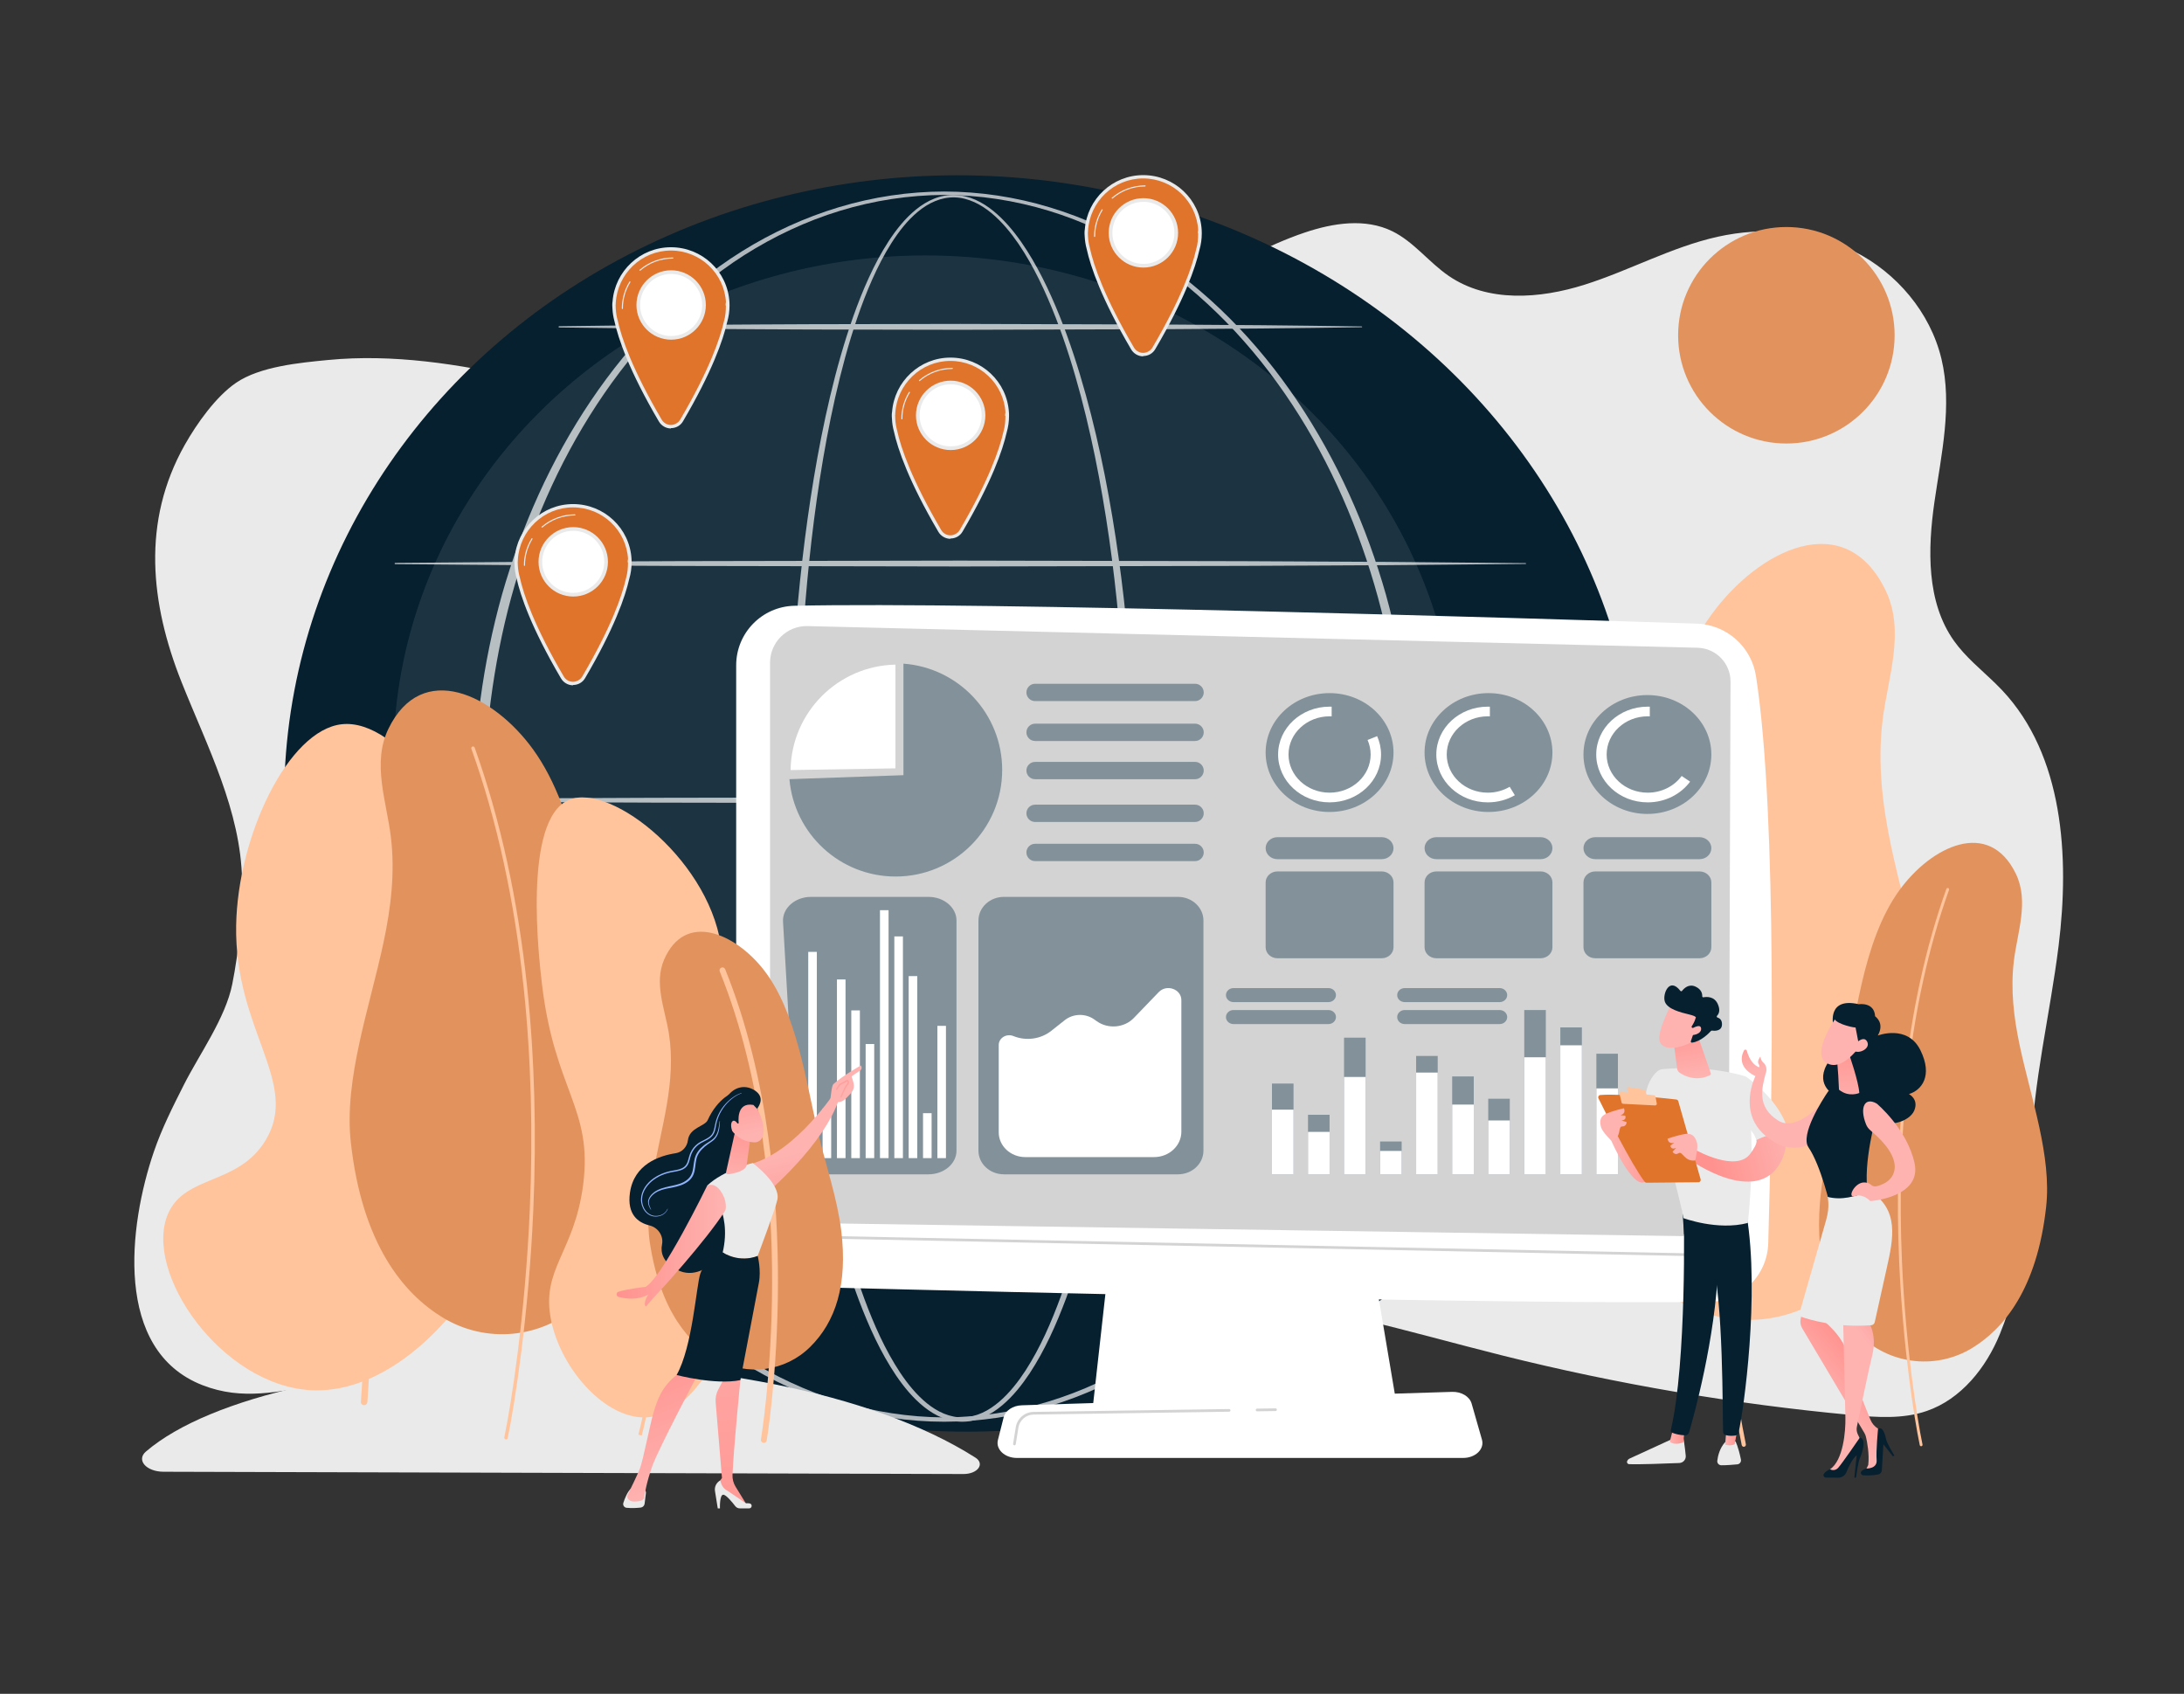 <?xml version="1.0" encoding="utf-8"?>
<!-- Generator: Adobe Illustrator 16.0.0, SVG Export Plug-In . SVG Version: 6.00 Build 0)  -->
<!DOCTYPE svg PUBLIC "-//W3C//DTD SVG 1.1//EN" "http://www.w3.org/Graphics/SVG/1.1/DTD/svg11.dtd">
<svg version="1.1" id="Layer_1" xmlns="http://www.w3.org/2000/svg" xmlns:xlink="http://www.w3.org/1999/xlink" x="0px" y="0px"
	 width="316.129px" height="245.161px" viewBox="0 0 316.129 245.161" enable-background="new 0 0 316.129 245.161"
	 xml:space="preserve">
<rect x="0" y="0" width="316.129" height="245.161" fill="#333333" stroke="none"/>
<g>
	<g>
		<path fill="#EAEAEA" d="M289.802,99.901c-0.309-0.327-0.624-0.646-0.946-0.959c-2.07-2.021-4.357-3.833-6.035-6.204
			c-3.976-5.618-3.802-13.234-2.811-20.112c0.991-6.878,2.626-13.933,1.009-20.684c-1.622-6.769-6.526-12.478-12.601-15.543
			c-6.074-3.066-13.196-3.603-19.807-2.127c-6.645,1.483-12.736,4.875-19.234,6.932c-6.5,2.056-14.026,2.606-19.687-1.277
			c-2.855-1.959-5.041-4.921-8.136-6.447c-3.925-1.936-8.594-1.206-12.729,0.191c-5.485,1.853-10.563,4.777-15.6,7.683
			c-8.642,4.985-17.208,11.143-26.724,14.076c-9.392,2.895-19.012,4.295-28.665,5.9c-13.729,2.282-28.963-3.57-42.247-6.567
			c-9.197-2.075-18.71-3.569-28.14-2.654c-4.039,0.393-9.811,0.924-13.283,3.299c-2.909,1.989-5.686,5.904-7.421,8.982
			c-6.26,11.105-4.995,22.956-0.456,34.36c3.719,9.342,8.58,18.608,8.751,28.705c0.081,4.777-0.49,10.295-1.414,14.963
			c-0.978,4.943-4.765,10.148-7.023,14.623c-1.589,3.145-3.182,6.302-4.326,9.645c-3.664,10.702-5.86,28.754,7.006,33.793
			c5.921,2.318,11.012,0.852,16.892,0.047c13.48-1.843,25.661,2.751,38.858,4.053c18.287,1.804,36.969-0.521,54.26-6.945
			c6.473-2.406,13.259-4.953,19.417-8.119c5.389-2.771,11.706-2.38,17.69-1.953c14.002,0.999,27.527,5.249,41.1,8.64
			c16.621,4.152,33.542,7.034,50.575,8.612c3.624,0.336,7.368,0.6,10.818-0.59c4.942-1.703,8.59-6.219,10.6-11.176
			c3.475-8.564,4.243-17.363,4.509-26.434c0.292-10.026,2.747-19.824,3.979-29.74C299.591,123.892,298.648,109.289,289.802,99.901z"
			/>
	</g>
	
		<ellipse transform="matrix(0.999 0.044 -0.044 0.999 5.234 -5.996)" fill="#062030" cx="139.267" cy="116.28" rx="98.133" ry="90.914"/>
	<ellipse opacity="0.1" fill="#EAEAEA" cx="133.956" cy="109.72" rx="77.004" ry="72.744"/>
	<g opacity="0.68">
		<path fill="#FFFFFF" d="M164.336,116.719c-0.024,16.034-1.124,32.103-3.948,47.909c-0.717,3.949-1.546,7.879-2.533,11.771
			c-0.991,3.891-2.137,7.748-3.537,11.52c-1.413,3.762-3.053,7.469-5.276,10.857c-1.121,1.681-2.392,3.293-3.96,4.617
			c-0.784,0.66-1.646,1.243-2.592,1.672c-0.945,0.424-1.979,0.693-3.027,0.712c-1.046,0.031-2.096-0.174-3.059-0.562
			c-0.968-0.385-1.85-0.943-2.652-1.579c-1.606-1.284-2.905-2.878-4.046-4.546c-2.263-3.365-3.925-7.064-5.353-10.82
			c-1.418-3.764-2.574-7.618-3.574-11.507c-0.998-3.89-1.836-7.818-2.558-11.766c-1.439-7.896-2.421-15.869-3.083-23.863
			c-0.658-7.995-0.987-16.017-1.028-24.039c-0.02-4.011,0.09-8.021,0.232-12.028c0.15-4.008,0.371-8.012,0.665-12.012
			c0.594-7.997,1.48-15.978,2.797-23.893c0.661-3.956,1.432-7.896,2.358-11.801c0.929-3.903,2.01-7.775,3.35-11.564
			c0.673-1.893,1.409-3.764,2.249-5.593c0.838-1.828,1.775-3.616,2.879-5.307c1.104-1.683,2.375-3.289,3.957-4.575
			c0.791-0.637,1.662-1.192,2.617-1.567c0.95-0.381,1.982-0.573,3.008-0.534c1.027,0.029,2.039,0.285,2.973,0.697
			c0.936,0.413,1.795,0.976,2.584,1.612c1.577,1.283,2.884,2.851,4.043,4.497c2.303,3.315,4.039,6.972,5.544,10.692
			c1.493,3.731,2.727,7.558,3.8,11.425c1.07,3.869,1.977,7.781,2.761,11.715C163.029,84.612,164.291,100.681,164.336,116.719z
			 M163.15,116.719c0.014-7.99-0.289-15.981-0.953-23.943c-0.655-7.962-1.646-15.901-3.124-23.751
			c-0.737-3.925-1.597-7.827-2.62-11.687c-1.025-3.857-2.21-7.676-3.652-11.395c-1.451-3.708-3.136-7.353-5.37-10.645
			c-1.124-1.635-2.391-3.187-3.911-4.45c-0.76-0.628-1.585-1.179-2.479-1.585c-0.891-0.401-1.852-0.665-2.829-0.69
			c-0.977-0.031-1.952,0.166-2.855,0.538c-0.906,0.368-1.737,0.909-2.496,1.534c-1.519,1.261-2.748,2.848-3.816,4.516
			c-1.066,1.675-1.976,3.452-2.785,5.27c-0.812,1.819-1.521,3.684-2.169,5.569c-1.289,3.775-2.32,7.638-3.203,11.531
			c-0.879,3.895-1.604,7.825-2.219,11.772c-1.226,7.896-2.021,15.856-2.525,23.831c-0.509,7.976-0.686,15.97-0.671,23.961
			c-0.021,7.989,0.247,15.981,0.84,23.948c0.599,7.967,1.516,15.914,2.888,23.781c0.688,3.934,1.49,7.847,2.453,11.72
			c0.963,3.871,2.082,7.707,3.457,11.446c1.385,3.729,3.002,7.396,5.19,10.701c1.101,1.639,2.353,3.191,3.87,4.424
			c0.759,0.611,1.584,1.141,2.477,1.502c0.89,0.363,1.844,0.565,2.8,0.533c0.956-0.025,1.897-0.277,2.772-0.678
			c0.876-0.404,1.684-0.96,2.426-1.594c1.484-1.274,2.711-2.848,3.792-4.5c2.148-3.33,3.743-7.008,5.111-10.742
			c1.357-3.746,2.465-7.584,3.417-11.459s1.745-7.789,2.427-11.724c1.362-7.87,2.269-15.817,2.869-23.784
			C162.871,132.702,163.152,124.71,163.15,116.719z"/>
		<path fill="#FFFFFF" d="M204.787,116.719c-0.056,10.325-1.383,20.656-4.146,30.614c-2.813,9.936-7.053,19.492-12.809,28.073
			c-2.878,4.286-6.139,8.319-9.782,11.979c-3.643,3.66-7.671,6.943-12.043,9.695c-4.377,2.741-9.103,4.936-14.051,6.424
			c-4.945,1.493-10.107,2.271-15.274,2.277c-5.167-0.002-10.331-0.775-15.277-2.264c-4.951-1.484-9.682-3.676-14.063-6.414
			c-4.377-2.748-8.411-6.029-12.06-9.688c-3.649-3.658-6.917-7.691-9.802-11.978c-5.767-8.581-10.016-18.144-12.842-28.083
			c-1.391-4.979-2.424-10.057-3.108-15.18c-0.682-5.123-1.024-10.289-1.047-15.458c0.026-5.168,0.372-10.334,1.056-15.458
			c0.688-5.122,1.726-10.198,3.12-15.175c2.833-9.936,7.087-19.491,12.859-28.064c2.886-4.282,6.153-8.311,9.803-11.964
			c3.648-3.652,7.679-6.93,12.056-9.67c4.379-2.731,9.108-4.906,14.051-6.391c4.938-1.49,10.094-2.267,15.254-2.272
			c5.16,0.009,10.314,0.791,15.25,2.285c4.94,1.488,9.666,3.667,14.041,6.401c4.371,2.744,8.396,6.024,12.038,9.678
			c3.644,3.655,6.904,7.685,9.784,11.966c5.76,8.572,10.006,18.124,12.825,28.055C203.39,96.064,204.725,106.393,204.787,116.719z
			 M203.427,116.719c-0.016-10.208-1.287-20.429-3.981-30.283c-2.708-9.839-6.787-19.338-12.401-27.881
			c-2.805-4.267-5.992-8.289-9.561-11.944c-3.571-3.65-7.516-6.954-11.829-9.698c-4.317-2.73-8.981-4.927-13.871-6.413
			c-4.888-1.488-9.99-2.269-15.103-2.287c-5.112,0.022-10.213,0.808-15.098,2.299c-4.888,1.49-9.548,3.691-13.862,6.423
			c-4.308,2.749-8.246,6.054-11.811,9.706c-3.563,3.657-6.743,7.68-9.542,11.947C80.766,67.13,76.696,76.625,74,86.459
			c-1.342,4.923-2.314,9.943-2.974,14.999c-0.66,5.058-0.986,10.158-0.997,15.26c0.015,5.103,0.344,10.202,1.007,15.259
			c0.662,5.057,1.638,10.074,2.983,14.996c2.702,9.83,6.779,19.318,12.386,27.851c2.8,4.263,5.98,8.282,9.544,11.935
			c3.563,3.646,7.499,6.947,11.808,9.688c4.313,2.725,8.971,4.91,13.85,6.399c4.876,1.493,9.969,2.282,15.074,2.31
			c5.105-0.021,10.2-0.807,15.078-2.296c4.883-1.485,9.544-3.667,13.861-6.39c4.313-2.736,8.254-6.035,11.823-9.68
			c3.569-3.651,6.756-7.669,9.563-11.932c5.619-8.534,9.703-18.027,12.418-27.862C202.125,137.146,203.405,126.928,203.427,116.719z
			"/>
		<path fill="#FFFFFF" d="M57.208,81.476l20.453-0.165l20.452-0.093l40.906-0.076l40.906,0.083l20.453,0.103l20.453,0.179
			c0.033,0,0.061,0.027,0.06,0.061c0,0.033-0.027,0.059-0.06,0.06l-20.453,0.178l-20.453,0.102l-40.906,0.083l-40.906-0.075
			L77.661,81.82l-20.453-0.165c-0.05,0-0.089-0.041-0.089-0.09C57.119,81.516,57.159,81.477,57.208,81.476z"/>
		<path fill="#FFFFFF" d="M80.936,47.219c4.84-0.076,9.68-0.109,14.521-0.165l14.521-0.094c4.841-0.04,9.682-0.036,14.521-0.048
			l14.521-0.028l29.043,0.084l14.521,0.102c4.84,0.061,9.681,0.096,14.521,0.178c0.033,0.001,0.06,0.028,0.06,0.061
			c-0.001,0.033-0.027,0.06-0.06,0.06c-4.84,0.082-9.681,0.117-14.521,0.178l-14.521,0.103l-29.043,0.083l-14.521-0.028
			c-4.84-0.012-9.681-0.008-14.521-0.048l-14.521-0.094c-4.841-0.056-9.681-0.089-14.521-0.166c-0.05,0-0.09-0.041-0.089-0.09
			C80.848,47.259,80.887,47.22,80.936,47.219z"/>
		<path fill="#FFFFFF" d="M50.099,115.733l22.23-0.165l22.229-0.094l44.46-0.075l44.46,0.083l22.229,0.103l22.23,0.178
			c0.033,0,0.06,0.027,0.059,0.061c0,0.033-0.026,0.059-0.059,0.06l-22.23,0.178l-22.229,0.103l-44.46,0.083l-44.46-0.075
			l-22.229-0.094l-22.23-0.165c-0.049-0.001-0.089-0.041-0.089-0.09C50.011,115.773,50.051,115.734,50.099,115.733z"/>
		<path fill="#FFFFFF" d="M57.208,149.99l20.453-0.165l20.452-0.094l40.906-0.076l40.906,0.084l20.453,0.102l20.453,0.179
			c0.033,0.001,0.061,0.027,0.06,0.061c0,0.032-0.027,0.06-0.06,0.06l-20.453,0.178l-20.453,0.104l-40.906,0.082l-40.906-0.075
			l-20.452-0.093l-20.453-0.166c-0.05,0-0.089-0.041-0.089-0.09S57.159,149.991,57.208,149.99z"/>
		<path fill="#FFFFFF" d="M200.03,184.65H83.862c-0.173,0-0.313-0.141-0.313-0.313c0-0.174,0.141-0.314,0.313-0.314H200.03
			c0.173,0,0.313,0.141,0.313,0.314C200.343,184.51,200.203,184.65,200.03,184.65z"/>
	</g>
	<path fill="#FFC49C" d="M279.484,157.587c1.221-11.008-3.259-23.41-5.707-34.902c-1.295-6.075-2.024-12.127-1.288-18.33
		c0.73-6.168,3.345-12.911,0.445-18.91c-5.842-12.086-18.336-5.978-25.249,3.573c-8.022,11.084-9.629,28.736-12.299,42.385
		c-1.608,8.229-4.188,16.707-4.877,25.053c-1.14,13.828,2.354,23.256,9.195,29.443c6.561,5.936,16.229,6.833,23.778,2.223
		C270.304,183.956,277.512,175.346,279.484,157.587z"/>
	<path fill="#FFC49C" d="M252.282,209.378c-0.084-0.039-0.151-0.115-0.171-0.215c-1.195-5.693-3.666-21.328-4.463-39.744
		c-0.583-13.517-0.226-26.584,1.063-38.838c1.613-15.323,4.696-29.412,9.164-41.874c0.058-0.159,0.232-0.242,0.391-0.185
		c0.16,0.056,0.241,0.232,0.185,0.391c-4.45,12.415-7.522,26.453-9.131,41.725c-1.286,12.223-1.645,25.258-1.062,38.744
		c0.794,18.377,3.258,33.976,4.45,39.656c0.034,0.165-0.071,0.326-0.237,0.361C252.406,209.413,252.339,209.405,252.282,209.378z"/>
	<path fill="#E2935D" d="M296.173,174.696c0.816-7.357-2.177-15.646-3.814-23.326c-0.864-4.061-1.353-8.105-0.86-12.251
		c0.488-4.122,2.235-8.628,0.298-12.638c-3.904-8.077-12.254-3.996-16.875,2.389c-5.361,7.408-6.435,19.205-8.219,28.326
		c-1.075,5.5-2.8,11.166-3.26,16.744c-0.762,9.24,1.573,15.542,6.146,19.678c4.385,3.965,10.846,4.566,15.892,1.484
		C290.039,192.319,294.856,186.563,296.173,174.696z"/>
	<path fill="#FFC49C" d="M277.994,209.31c-0.057-0.026-0.1-0.078-0.114-0.145c-0.799-3.806-2.449-14.254-2.981-26.562
		c-0.391-9.034-0.152-17.767,0.71-25.956c1.078-10.241,3.139-19.656,6.125-27.986c0.037-0.105,0.154-0.16,0.261-0.123
		c0.106,0.038,0.161,0.155,0.123,0.262c-2.975,8.297-5.027,17.678-6.103,27.886c-0.859,8.169-1.099,16.88-0.71,25.893
		c0.531,12.282,2.178,22.706,2.975,26.503c0.023,0.11-0.047,0.219-0.157,0.242C278.077,209.332,278.033,209.326,277.994,209.31z"/>
	<path fill="#EAEAEA" d="M21.125,210.095c18.884-16.162,89.513-18.521,120.056,0.875c1.424,0.904,0.347,2.386-1.731,2.38
		l-115.776-0.329C21.163,213.013,19.689,211.325,21.125,210.095z"/>
	<polygon fill="#FFFFFF" points="161.941,169.913 158.136,204.04 202.283,204.04 196.532,169.913 	"/>
	<path fill="#FFFFFF" d="M211.792,211.022H147.18c-1.755,0-3.073-1.25-2.734-2.592l0.829-3.279c0.25-0.986,1.334-1.71,2.622-1.75
		l62.288-1.943c1.347-0.043,2.538,0.672,2.831,1.696l1.495,5.224C214.899,209.733,213.576,211.022,211.792,211.022z"/>
	<path fill="#FFFFFF" d="M106.56,96.297v78.157c0,6.431,5.123,11.688,11.551,11.854c28.547,0.736,102.073,2.521,129.248,2.121
		c4.672-0.068,8.455-3.807,8.59-8.477c0.524-18.156,1.375-61.819-1.775-82.089c-0.662-4.269-4.266-7.46-8.583-7.599
		c-23.919-0.765-103.443-3.194-130.605-2.585C110.3,87.785,106.56,91.611,106.56,96.297z"/>
	<path fill="#D3D3D3" d="M111.464,95.917v74.256c0,3.754,3.013,6.813,6.766,6.868l125.22,1.872c3.722,0.056,6.771-2.939,6.786-6.66
		l0.253-73.592c0.01-2.661-2.11-4.841-4.771-4.906L116.89,90.621C113.916,90.548,111.464,92.94,111.464,95.917z"/>
	<path fill="#D3D3D3" d="M251.376,181.94c-0.001,0-0.003,0-0.005,0l-139.911-2.833c-0.107-0.002-0.192-0.091-0.19-0.198
		c0.003-0.106,0.095-0.193,0.197-0.189l139.912,2.832c0.107,0.003,0.192,0.092,0.19,0.198
		C251.568,181.855,251.481,181.94,251.376,181.94z"/>
	<path fill="#D3D3D3" d="M181.961,204.272c-0.105,0-0.192-0.085-0.194-0.191c-0.002-0.105,0.085-0.194,0.191-0.196l2.67-0.039h0.002
		c0.106,0,0.192,0.085,0.194,0.191c0.001,0.106-0.085,0.194-0.191,0.196l-2.669,0.039
		C181.963,204.272,181.962,204.272,181.961,204.272z"/>
	<path fill="#D3D3D3" d="M146.838,209.198c-0.011,0-0.021-0.002-0.031-0.004c-0.105-0.016-0.178-0.115-0.161-0.221l0.381-2.385
		c0.203-1.273,1.287-2.212,2.577-2.23l28.31-0.414c0.1,0.004,0.194,0.084,0.196,0.191c0.002,0.105-0.084,0.193-0.19,0.195
		l-28.311,0.414c-1.101,0.017-2.025,0.816-2.199,1.904l-0.381,2.385C147.014,209.13,146.931,209.198,146.838,209.198z"/>
	<path fill="#83929A" d="M134.389,129.813h-16.991c-2.322,0-4.172,1.639-4.058,3.594l1.934,33.306
		c0.105,1.825,1.891,3.259,4.058,3.259h15.058c2.243,0,4.062-1.533,4.062-3.426V133.24
		C138.451,131.349,136.632,129.813,134.389,129.813z"/>
	<path fill="#83929A" d="M170.51,129.813h-25.197c-2.035,0-3.686,1.535-3.686,3.427v33.306c0,1.893,1.65,3.426,3.686,3.426h25.197
		c2.036,0,3.686-1.533,3.686-3.426V133.24C174.196,131.349,172.546,129.813,170.51,129.813z"/>
	<g>
		<path fill="#83929A" d="M130.771,96.058v16.141l-16.504,0.577c0.677,7.896,7.298,14.094,15.369,14.094
			c8.521,0,15.428-6.907,15.428-15.427C145.064,103.305,138.761,96.639,130.771,96.058z"/>
	</g>
	<path fill="#83929A" d="M172.983,107.252h-23.158c-0.69,0-1.255-0.564-1.255-1.254l0,0c0-0.689,0.564-1.254,1.255-1.254h23.158
		c0.69,0,1.255,0.564,1.255,1.254l0,0C174.238,106.688,173.673,107.252,172.983,107.252z"/>
	<path fill="#83929A" d="M172.983,101.476h-23.158c-0.69,0-1.255-0.564-1.255-1.254l0,0c0-0.69,0.564-1.254,1.255-1.254h23.158
		c0.69,0,1.255,0.564,1.255,1.254l0,0C174.238,100.912,173.673,101.476,172.983,101.476z"/>
	<path fill="#83929A" d="M172.983,112.784h-23.158c-0.69,0-1.255-0.564-1.255-1.254l0,0c0-0.69,0.564-1.254,1.255-1.254h23.158
		c0.69,0,1.255,0.564,1.255,1.254l0,0C174.238,112.22,173.673,112.784,172.983,112.784z"/>
	<path fill="#83929A" d="M172.983,118.973h-23.158c-0.69,0-1.255-0.565-1.255-1.254l0,0c0-0.689,0.564-1.254,1.255-1.254h23.158
		c0.69,0,1.255,0.564,1.255,1.254l0,0C174.238,118.408,173.673,118.973,172.983,118.973z"/>
	<path fill="#83929A" d="M172.983,124.639h-23.158c-0.69,0-1.255-0.564-1.255-1.254l0,0c0-0.69,0.564-1.255,1.255-1.255h23.158
		c0.69,0,1.255,0.564,1.255,1.255l0,0C174.238,124.074,173.673,124.639,172.983,124.639z"/>
	<ellipse fill="#83929A" cx="192.453" cy="108.924" rx="9.256" ry="8.603"/>
	<ellipse fill="#83929A" cx="215.456" cy="108.924" rx="9.255" ry="8.603"/>
	<ellipse fill="#83929A" cx="238.458" cy="109.206" rx="9.256" ry="8.604"/>
	<g>
		<path fill="#FFFFFF" d="M197.953,107.106c0.287,0.647,0.445,1.356,0.445,2.1c0,3.052-2.661,5.526-5.944,5.526
			s-5.945-2.475-5.945-5.526s2.662-5.526,5.945-5.526c0.101,0,0.2,0.003,0.3,0.007v-1.4c-0.1-0.004-0.199-0.006-0.3-0.006
			c-4.115,0-7.451,3.101-7.451,6.926s3.336,6.926,7.451,6.926s7.45-3.101,7.45-6.926c0-0.941-0.202-1.839-0.568-2.658
			L197.953,107.106z"/>
		<path fill="#FFFFFF" d="M218.522,113.881c-0.917,0.538-2.003,0.851-3.167,0.851c-3.283,0-5.945-2.475-5.945-5.526
			s2.662-5.526,5.945-5.526c0.101,0,0.2,0.003,0.3,0.007v-1.4c-0.1-0.004-0.199-0.006-0.3-0.006c-4.115,0-7.451,3.101-7.451,6.926
			s3.336,6.926,7.451,6.926c1.436,0,2.777-0.378,3.915-1.033L218.522,113.881z"/>
		<path fill="#FFFFFF" d="M243.419,112.313c-1.069,1.46-2.873,2.419-4.917,2.419c-3.283,0-5.944-2.475-5.944-5.526
			s2.661-5.526,5.944-5.526c0.102,0,0.201,0.003,0.301,0.007v-1.4c-0.1-0.004-0.199-0.006-0.301-0.006
			c-4.114,0-7.451,3.101-7.451,6.926s3.337,6.926,7.451,6.926c2.547,0,4.793-1.187,6.138-2.998L243.419,112.313z"/>
	</g>
	<g>
		<path fill="#83929A" d="M199.995,121.172h-15.083c-0.946,0-1.715,0.714-1.715,1.593c0,0.881,0.769,1.594,1.715,1.594h15.083
			c0.947,0,1.715-0.713,1.715-1.594C201.709,121.886,200.942,121.172,199.995,121.172z"/>
		<path fill="#83929A" d="M222.997,121.172h-15.082c-0.946,0-1.714,0.714-1.714,1.593c0,0.881,0.768,1.594,1.714,1.594h15.082
			c0.947,0,1.715-0.713,1.715-1.594C224.711,121.886,223.944,121.172,222.997,121.172z"/>
		<path fill="#83929A" d="M230.917,124.358H246c0.946,0,1.715-0.713,1.715-1.594c0-0.879-0.769-1.593-1.715-1.593h-15.083
			c-0.946,0-1.714,0.714-1.714,1.593C229.203,123.646,229.97,124.358,230.917,124.358z"/>
		<path fill="#83929A" d="M199.995,126.129h-15.083c-0.946,0-1.715,0.714-1.715,1.593v9.384c0,0.88,0.769,1.593,1.715,1.593h15.083
			c0.947,0,1.715-0.713,1.715-1.593v-9.384C201.709,126.843,200.942,126.129,199.995,126.129z"/>
		<path fill="#83929A" d="M222.997,126.129h-15.082c-0.946,0-1.714,0.714-1.714,1.593v9.384c0,0.88,0.768,1.593,1.714,1.593h15.082
			c0.947,0,1.715-0.713,1.715-1.593v-9.384C224.711,126.843,223.944,126.129,222.997,126.129z"/>
		<path fill="#83929A" d="M246,126.129h-15.083c-0.946,0-1.714,0.714-1.714,1.593v9.384c0,0.88,0.768,1.593,1.714,1.593H246
			c0.946,0,1.715-0.713,1.715-1.593v-9.384C247.714,126.843,246.946,126.129,246,126.129z"/>
	</g>
	<path fill="#FFFFFF" d="M144.564,151.253v12.645c0,1.977,1.724,3.58,3.851,3.58h18.63c2.185,0,3.955-1.646,3.955-3.677v-19.038
		c0-1.602-2.128-2.357-3.276-1.164l-3.602,3.74c-1.385,1.44-3.73,1.643-5.378,0.465l-0.345-0.246
		c-1.271-0.908-3.052-0.868-4.272,0.097l-1.972,1.559c-1.518,1.2-3.639,1.489-5.465,0.747l0,0
		C145.687,149.552,144.564,150.235,144.564,151.253z"/>
	<rect x="184.114" y="156.835" fill="#83929A" width="3.122" height="13.137"/>
	<rect x="189.331" y="161.351" fill="#83929A" width="3.123" height="8.621"/>
	<rect x="194.548" y="150.192" fill="#83929A" width="3.123" height="19.779"/>
	<rect x="199.765" y="165.22" fill="#83929A" width="3.122" height="4.752"/>
	<rect x="204.983" y="152.837" fill="#83929A" width="3.122" height="17.135"/>
	<rect x="210.2" y="155.803" fill="#83929A" width="3.123" height="14.169"/>
	<rect x="215.417" y="159.028" fill="#83929A" width="3.121" height="10.943"/>
	<rect x="220.634" y="146.192" fill="#83929A" width="3.122" height="23.779"/>
	<rect x="225.852" y="148.708" fill="#83929A" width="3.122" height="21.264"/>
	<rect x="231.069" y="152.514" fill="#83929A" width="3.122" height="17.458"/>
	<rect x="236.287" y="165.661" fill="#7D97F4" width="3.121" height="4.311"/>
	<rect x="241.503" y="157.286" fill="#7D97F4" width="3.122" height="12.686"/>
	<path fill="#83929A" d="M192.285,146.192h-13.739c-0.603,0-1.093,0.455-1.093,1.016c0,0.563,0.49,1.018,1.093,1.018h13.739
		c0.603,0,1.092-0.455,1.092-1.018C193.376,146.647,192.887,146.192,192.285,146.192z"/>
	<path fill="#83929A" d="M192.285,143.015h-13.739c-0.603,0-1.093,0.455-1.093,1.016s0.49,1.016,1.093,1.016h13.739
		c0.603,0,1.092-0.455,1.092-1.016S192.887,143.015,192.285,143.015z"/>
	<path fill="#83929A" d="M217.069,146.192h-13.738c-0.604,0-1.093,0.455-1.093,1.016c0,0.563,0.488,1.018,1.093,1.018h13.738
		c0.604,0,1.093-0.455,1.093-1.018C218.162,146.647,217.672,146.192,217.069,146.192z"/>
	<path fill="#83929A" d="M217.069,143.015h-13.738c-0.604,0-1.093,0.455-1.093,1.016s0.488,1.016,1.093,1.016h13.738
		c0.604,0,1.093-0.455,1.093-1.016S217.672,143.015,217.069,143.015z"/>
	<g>
		<rect x="184.114" y="160.612" fill="#FFFFFF" width="3.122" height="9.359"/>
		<rect x="189.331" y="163.829" fill="#FFFFFF" width="3.123" height="6.143"/>
		<rect x="194.548" y="155.88" fill="#FFFFFF" width="3.123" height="14.092"/>
		<rect x="199.765" y="166.587" fill="#FFFFFF" width="3.122" height="3.385"/>
		<rect x="204.983" y="155.245" fill="#FFFFFF" width="3.122" height="14.727"/>
		<rect x="210.2" y="159.877" fill="#FFFFFF" width="3.123" height="10.095"/>
		<rect x="215.417" y="162.175" fill="#FFFFFF" width="3.121" height="7.797"/>
		<rect x="220.634" y="153.03" fill="#FFFFFF" width="3.122" height="16.941"/>
		<rect x="225.852" y="151.296" fill="#FFFFFF" width="3.122" height="18.676"/>
		<rect x="231.069" y="157.533" fill="#FFFFFF" width="3.122" height="12.438"/>
		<rect x="236.287" y="166.9" fill="#FFFFFF" width="3.121" height="3.071"/>
		<rect x="241.503" y="160.935" fill="#FFFFFF" width="3.122" height="9.037"/>
	</g>
	<path fill="#FFFFFF" d="M129.613,111.212V96.198c-8.334,0.168-15.054,6.915-15.178,15.26L129.613,111.212z"/>
	<g>
		<rect x="112.838" y="147.802" fill="#FFFFFF" width="1.243" height="19.824"/>
		<rect x="114.916" y="154.616" fill="#FFFFFF" width="1.242" height="13.01"/>
		<rect x="116.992" y="137.776" fill="#FFFFFF" width="1.243" height="29.85"/>
		<rect x="119.069" y="160.456" fill="#FFFFFF" width="1.243" height="7.17"/>
		<rect x="121.146" y="141.768" fill="#FFFFFF" width="1.242" height="25.858"/>
		<rect x="123.222" y="146.245" fill="#FFFFFF" width="1.244" height="21.381"/>
		<rect x="125.299" y="151.112" fill="#FFFFFF" width="1.242" height="16.514"/>
		<rect x="127.376" y="131.742" fill="#FFFFFF" width="1.242" height="35.884"/>
		<rect x="129.453" y="135.538" fill="#FFFFFF" width="1.243" height="32.088"/>
		<rect x="131.53" y="141.28" fill="#FFFFFF" width="1.243" height="26.346"/>
		<rect x="133.606" y="161.122" fill="#FFFFFF" width="1.243" height="6.504"/>
		<rect x="135.683" y="148.483" fill="#FFFFFF" width="1.242" height="19.143"/>
	</g>
	<linearGradient id="SVGID_1_" gradientUnits="userSpaceOnUse" x1="241.276" y1="166.748" x2="233.23" y2="166.748">
		<stop  offset="0" style="stop-color:#FF928E"/>
		<stop  offset="1" style="stop-color:#FEB3B1"/>
	</linearGradient>
	<path fill="url(#SVGID_1_)" d="M233.23,165.101c0,0,2.988,6.896,4.828,5.977c1.839-0.919,3.218-8.506,3.218-8.506
		S235.529,161.192,233.23,165.101z"/>
	<path fill="#EAEAEA" d="M243.634,207.896c0,0,0.25,1.414,0.373,2.814c0.048,0.547-0.374,1.022-0.923,1.045
		c-1.864,0.078-5.853,0.229-7.283,0.166c-0.216-0.01-0.356-0.23-0.276-0.432l0,0c0.066-0.167,0.195-0.303,0.359-0.378l6.588-3.027
		L243.634,207.896z"/>
	
		<linearGradient id="SVGID_2_" gradientUnits="userSpaceOnUse" x1="-1258.575" y1="207.89" x2="-1256.431" y2="207.89" gradientTransform="matrix(-1 0 0 1 -1014.734 0)">
		<stop  offset="0" style="stop-color:#FF928E"/>
		<stop  offset="1" style="stop-color:#FEB3B1"/>
	</linearGradient>
	<path fill="url(#SVGID_2_)" d="M243.84,207.065l-0.201,1.691c0,0-1.154,0.537-1.942-0.068l0.478-1.885L243.84,207.065z"/>
	<path fill="#062030" d="M243.689,175.261c0.086,0.441,0.465,22.045-1.844,31.727c-0.038,0.158,0.042,0.32,0.192,0.383
		c0.354,0.145,1.049,0.354,1.881,0.382c0.258,0.009,0.488-0.159,0.562-0.405c0.66-2.247,3.823-13.502,4.236-24.252
		c0.461-12.014,0-0.408,0-0.408l-0.271-7.427L243.689,175.261z"/>
	<path fill="#EAEAEA" d="M251.212,208.634c0,0,0.397,0.714,0.783,2.611c0.069,0.342-0.17,0.67-0.518,0.705
		c-0.616,0.061-1.563,0.138-2.322,0.133c-0.351-0.002-0.623-0.307-0.581-0.654c0.083-0.693,0.345-1.828,1.154-2.715L251.212,208.634
		z"/>
	
		<linearGradient id="SVGID_3_" gradientUnits="userSpaceOnUse" x1="-1266.296" y1="207.78" x2="-1264.446" y2="207.78" gradientTransform="matrix(-1 0 0 1 -1014.734 0)">
		<stop  offset="0" style="stop-color:#FF928E"/>
		<stop  offset="1" style="stop-color:#FEB3B1"/>
	</linearGradient>
	<path fill="url(#SVGID_3_)" d="M251.562,206.458l-0.469,2.559c0,0-0.464,0.344-1.382,0.094l0.225-2.752L251.562,206.458z"/>
	<path fill="#062030" d="M252.83,175.923c1.889,11.398-0.41,28.172-1.186,31.455c-0.047,0.201-0.21,0.355-0.414,0.389
		c-0.346,0.059-0.915,0.105-1.477-0.059c-0.193-0.056-0.329-0.23-0.337-0.432c-0.104-2.654,0.082-18.949-1.677-25.389
		c-0.09-0.326-0.289-0.61-0.564-0.807l-3.415-2.428l-0.263-3.926L252.83,175.923z"/>
	<g>
		<path fill="#EAEAEA" d="M240.586,154.757c6.896-0.69,12.113,1.055,12.113,1.055c1.688,9.846,0.295,21.199,0.295,21.199
			c-4.382,1.15-9.324-0.701-9.324-0.701c-0.729-4.115-4.127-15.695-4.127-15.695C236.778,160.271,238.849,154.931,240.586,154.757z"
			/>
	</g>
	<path fill="#EAEAEA" d="M250.529,161.292l2.171-5.48c0,0,5.286,3.594,6.155,8.146c-0.999,0.074-2.816,0.334-4.595,1.232
		C253.869,163.04,250.529,161.292,250.529,161.292z"/>
	<linearGradient id="SVGID_4_" gradientUnits="userSpaceOnUse" x1="248.052" y1="169.156" x2="259.783" y2="166.077">
		<stop  offset="0" style="stop-color:#FF928E"/>
		<stop  offset="1" style="stop-color:#FEB3B1"/>
	</linearGradient>
	<path fill="url(#SVGID_4_)" d="M245.449,166.45c0,0,5.936,3.354,7.938,0.49c0.415-0.596,0.97-1.375,0.867-1.938
		c1.779-0.899,3.143-0.97,4.142-1.044c0.262,1.373,0.123,2.834-0.683,4.309c-3.51,6.419-13.05-0.354-13.05-0.354L245.449,166.45z"/>
	<path fill="#E0742B" d="M246.162,170.694l-3.239-11.314c-0.036-0.128-0.146-0.222-0.279-0.236
		c-0.587-0.068-2.287-0.262-4.251-0.428c-2.366-0.199-5.112-0.361-6.753-0.225c-0.234,0.02-0.375,0.268-0.271,0.478
		c0.933,1.888,4.772,9.569,6.695,12.085c0.063,0.084,0.162,0.133,0.267,0.132l7.516-0.07
		C246.065,171.114,246.222,170.903,246.162,170.694z"/>
	<path fill="#FFC49C" d="M238.056,157.735l-2.35-0.392c-0.124-0.021-0.227,0.099-0.187,0.22l0.232,0.704
		c0.021,0.062,0.073,0.106,0.138,0.114l2.26,0.303c0.117,0.015,0.214-0.092,0.187-0.207l-0.144-0.615
		C238.177,157.798,238.124,157.747,238.056,157.735z"/>
	<path fill="#FFC49C" d="M239.815,159.724l-0.194-1.008c-0.02-0.102-0.102-0.178-0.205-0.188l-4.743-0.481
		c-0.159-0.017-0.288,0.13-0.25,0.286l0.302,1.256c0.023,0.1,0.111,0.172,0.214,0.178l4.636,0.234
		C239.725,160.008,239.843,159.872,239.815,159.724z"/>
	<linearGradient id="SVGID_5_" gradientUnits="userSpaceOnUse" x1="243.335" y1="160.09" x2="243.429" y2="162.558">
		<stop  offset="0" style="stop-color:#FF928E"/>
		<stop  offset="1" style="stop-color:#FEB3B1"/>
	</linearGradient>
	<path fill="url(#SVGID_5_)" d="M245.379,167.96c0,0,0.451-1.855,0.27-2.514c-0.183-0.658-0.536-1.505-1.711-1.316
		c-1.176,0.188-2.562,0.684-2.562,0.684s0.069,0.857,0.963,0.58l-0.554,0.429c0,0,0.079,0.687,0.834,0.319l-0.516,0.57
		c0,0,0.324,0.563,0.879,0.201C243.539,166.552,243.804,168.184,245.379,167.96z"/>
	<linearGradient id="SVGID_6_" gradientUnits="userSpaceOnUse" x1="233.314" y1="153.768" x2="233.408" y2="157.389">
		<stop  offset="0" style="stop-color:#FF928E"/>
		<stop  offset="1" style="stop-color:#FEB3B1"/>
	</linearGradient>
	<path fill="url(#SVGID_6_)" d="M233.333,165.2c0,0-1.367-1.333-1.563-1.988c-0.195-0.654-0.347-1.559,0.75-2.023
		c1.095-0.465,2.533-0.782,2.533-0.782s0.396,0.765-0.508,1.004l0.697,0.069c0,0,0.298,0.623-0.537,0.713l0.738,0.209
		c0,0,0.026,0.649-0.637,0.639C234.145,163.028,234.787,164.553,233.333,165.2z"/>
	<linearGradient id="SVGID_7_" gradientUnits="userSpaceOnUse" x1="244.1" y1="147.876" x2="245.323" y2="155.823">
		<stop  offset="0" style="stop-color:#FF928E"/>
		<stop  offset="1" style="stop-color:#FEB3B1"/>
	</linearGradient>
	<path fill="url(#SVGID_7_)" d="M245.837,150.159l1.802,5.207c0.029,0.087-0.006,0.183-0.086,0.227
		c-0.491,0.271-2.259,1.057-4.392-0.295c-0.221-0.141-0.372-0.371-0.406-0.631l-0.584-4.508H245.837z"/>
	
		<linearGradient id="SVGID_8_" gradientUnits="userSpaceOnUse" x1="-6991.529" y1="-2833.515" x2="-6988.99" y2="-2838.78" gradientTransform="matrix(-0.746 -0.666 -0.666 0.746 -6864.976 -2373.376)">
		<stop  offset="0" style="stop-color:#FF928E"/>
		<stop  offset="1" style="stop-color:#FEB3B1"/>
	</linearGradient>
	<path fill="url(#SVGID_8_)" d="M241.919,145.336c0,0-1.978,3.723-1.725,5.226c0.254,1.504,2.705,1.396,4.845,0.176l1.495-4.02
		L241.919,145.336z"/>
	<path fill="#062030" d="M244.945,148.763c-0.086-0.039-0.119-0.145-0.066-0.225c0.158-0.242,0.455-0.736,0.55-1.168
		c0,0,0.356-0.228-0.905-0.529c-1.26-0.303-3.14-0.77-3.534-1.844c-0.386-1.045,0.626-3.676,2.241-1.58
		c0.062,0.08,0.182,0.082,0.242,0.002c0.266-0.344,0.961-1.059,1.928-0.626c0.904,0.405,1.006,1.068,0.994,1.401
		c-0.004,0.099,0.083,0.176,0.18,0.156c0.458-0.086,1.554-0.162,2.066,0.964c0.422,0.927,0.147,1.452-0.103,1.708
		c-0.081,0.084-0.045,0.221,0.065,0.254c0.301,0.093,0.688,0.348,0.65,1.051c-0.054,0.973-1.142,0.887-1.451,0.844
		c-0.051-0.008-0.103,0.01-0.137,0.048c-0.266,0.294-1.462,1.542-2.757,1.692c-0.112,0.012-0.199-0.098-0.163-0.205l0.561-1.629
		c0.026-0.076-0.01-0.158-0.083-0.191L244.945,148.763z"/>
	
		<linearGradient id="SVGID_9_" gradientUnits="userSpaceOnUse" x1="-6993.467" y1="-2834.434" x2="-6990.927" y2="-2839.703" gradientTransform="matrix(-0.746 -0.666 -0.666 0.746 -6864.976 -2373.376)">
		<stop  offset="0" style="stop-color:#FF928E"/>
		<stop  offset="1" style="stop-color:#FEB3B1"/>
	</linearGradient>
	<path fill="url(#SVGID_9_)" d="M244.72,148.994c0,0,1.407-0.966,1.511-0.153c0.103,0.814-1.269,1.18-1.947,0.876L244.72,148.994z"
		/>
	<linearGradient id="SVGID_10_" gradientUnits="userSpaceOnUse" x1="257.334" y1="148.835" x2="258.203" y2="154.313">
		<stop  offset="0" style="stop-color:#FF928E"/>
		<stop  offset="1" style="stop-color:#FEB3B1"/>
	</linearGradient>
	<path fill="url(#SVGID_10_)" d="M252.449,152.036c0.091-0.174,0.346-0.146,0.398,0.043c0.193,0.695,0.661,1.91,1.643,2.34
		c0.05,0.022,0.097,0.045,0.143,0.066c0.044-0.134,0.044-0.289-0.062-0.451c-0.306-0.467,0.245-1.104,0.245-1.104
		s0.037,0.561,0.463,0.914c0.367,0.305,0.544,0.98,0.293,1.537c-0.531,2.063-1.327,4.793,1.772,6.787
		c3.099,1.994,7.463-3.764,7.463-3.764l-2.167,6.867c0,0-3.344,2.467-7.231-1.002c-3.89-3.469-1.312-8.518-1.312-8.518
		S251.13,154.556,252.449,152.036z"/>
	<path fill="#062030" d="M265.35,148.315c0,0-0.898-4.027,3.714-2.961c0,0,2.24-0.365,2.354,1.748c0,0,1.444,0.951,0.388,2.78
		c0,0,4.289-1.657,6.158,2.103c1.87,3.76,0.151,5.829-1.65,6.369c0,0,1.46,0.732,0.769,2.387c-0.689,1.654-4.188,2.82-6.254,0.809
		c0,0-5.88,0.777-5.762-3.377c0,0-2.735-1.766,0.137-5.197S265.35,148.315,265.35,148.315z"/>
	<path fill="#062030" d="M265.096,157.651c0.927-0.278,3.627-0.791,6.193,1.578c0.436,0.402,0.614,1.012,0.458,1.584
		c-0.689,2.539-2.509,10.039-0.913,13.285c0,0-2.812,3.098-5.879,0.601c0,0-1.376-5.997-3.178-8.63
		c-1.245-1.817,1.983-6.826,2.801-8.035C264.702,157.851,264.884,157.714,265.096,157.651z"/>
	<linearGradient id="SVGID_11_" gradientUnits="userSpaceOnUse" x1="267.476" y1="150.661" x2="267.476" y2="160.44">
		<stop  offset="0" style="stop-color:#FF928E"/>
		<stop  offset="1" style="stop-color:#FEB3B1"/>
	</linearGradient>
	<path fill="url(#SVGID_11_)" d="M267.656,152.607c0,0,1.37,3.878,1.474,5.589c0,0-1.515,0.688-2.942-0.475
		c0,0-0.15-3.873-0.365-4.566L267.656,152.607z"/>
	
		<linearGradient id="SVGID_12_" gradientUnits="userSpaceOnUse" x1="-7809.371" y1="580.281" x2="-7812.756" y2="589.45" gradientTransform="matrix(0.96 0.279 -0.279 0.96 8350.865 1202.658)">
		<stop  offset="0" style="stop-color:#FF928E"/>
		<stop  offset="1" style="stop-color:#FEB3B1"/>
	</linearGradient>
	<path fill="url(#SVGID_12_)" d="M265.751,147.319c0,0-3.586,5.02-1.442,6.477s4.696-2.109,4.696-2.109s0.832-2.746-0.038-3.678
		S265.751,147.319,265.751,147.319z"/>
	<path fill="#062030" d="M267.412,146.12c0,0-1.648,0.391-1.879,1.137c-0.23,0.745,2.337,1.436,3.056,1.47l0.579,3.007
		c0,0,1.714-2.828,1.035-4.463S267.412,146.12,267.412,146.12z"/>
	
		<linearGradient id="SVGID_13_" gradientUnits="userSpaceOnUse" x1="-7806.81" y1="581.086" x2="-7810.196" y2="590.256" gradientTransform="matrix(0.96 0.279 -0.279 0.96 8350.865 1202.658)">
		<stop  offset="0" style="stop-color:#FF928E"/>
		<stop  offset="1" style="stop-color:#FEB3B1"/>
	</linearGradient>
	<path fill="url(#SVGID_13_)" d="M268.31,151.317c0,0,1.396-1.615,1.951-0.563c0.555,1.055-1.256,1.846-1.884,1.328L268.31,151.317z
		"/>
	<linearGradient id="SVGID_14_" gradientUnits="userSpaceOnUse" x1="270.013" y1="196.974" x2="263.619" y2="202.616">
		<stop  offset="0" style="stop-color:#FF928E"/>
		<stop  offset="1" style="stop-color:#FEB3B1"/>
	</linearGradient>
	<path fill="url(#SVGID_14_)" d="M261.376,187.292c0.01,0.271-0.469,2.432-0.729,3.584c-0.104,0.463-0.031,0.947,0.204,1.36
		l9.01,15.164c0.109,0.183,0.188,0.382,0.236,0.59c0.166,0.712,0.508,2.456,0.329,4.042l-0.466,0.969l2.016-0.458l0.439-5.413
		l-0.571-0.348c-0.493-0.301-0.878-0.75-1.098-1.285c-0.813-1.979-2.837-7.016-3.358-9.471c-0.593-2.79-3.691-5.057-3.691-5.057
		l0.544-1.287L261.376,187.292z"/>
	<path fill="#062030" d="M274.218,210.681c0,0-1.09-1.727-1.218-2.398s-0.484-1.857-1.155-1.5c0,0-0.316,3.264-0.207,4.538
		c0.108,1.275-1.441,1.233-1.441,1.233s-0.428,0.061-0.741,0.373c-0.216,0.217-0.061,0.592,0.243,0.611
		c0.508,0.033,1.314,0.041,2.16-0.123c0.296-0.057,0.515-0.309,0.533-0.609l0.224-3.756l1.373,1.734L274.218,210.681z"/>
	<linearGradient id="SVGID_15_" gradientUnits="userSpaceOnUse" x1="276.916" y1="193.493" x2="272.214" y2="197.019">
		<stop  offset="0" style="stop-color:#FF928E"/>
		<stop  offset="1" style="stop-color:#FEB3B1"/>
	</linearGradient>
	<path fill="url(#SVGID_15_)" d="M266.758,189.706c0,0,0.317,13.564,0.36,15.492c0.043,1.926-0.305,6.195-2.235,7.471l0.84,0.623
		c0,0,1.051-0.893,2.077-2.611c1.152-1.93,1.501-2.281,1.501-2.281l-0.383-0.783c-0.167-0.344-0.216-0.731-0.14-1.105
		c0.416-2.02,1.809-8.738,2.188-10.185c0.449-1.708,0.48-3.989-1.079-5.897C268.329,188.519,266.758,189.706,266.758,189.706z"/>
	<path fill="#062030" d="M268.542,213.903c0.061,0,0.111-0.043,0.119-0.102c0.064-0.453,0.332-2.266,0.551-2.735
		c0.251-0.537,1.07-2.8,0-2.993c0,0-2.662,3.889-3.173,4.413s-1.155,0.183-1.155,0.183s-0.498,0.148-0.872,0.627
		c-0.18,0.229-0.013,0.564,0.276,0.566l1.793,0.018c0.521,0.004,0.988-0.313,1.183-0.795c0.314-0.789,0.857-1.943,1.489-2.457
		l-0.329,3.143C268.417,213.841,268.471,213.903,268.542,213.903L268.542,213.903z"/>
	<path fill="#EAEAEA" d="M264.531,173.237c0,0,0.404,1.287-0.216,3.408l-3.849,13.441c-0.062,0.211,0.053,0.433,0.26,0.507
		c1.151,0.413,4.936,1.581,10.104,1.226c0.26-0.018,0.479-0.202,0.535-0.457c0.341-1.533,1.502-6.762,1.741-7.836
		c0.911-4.094,1.929-8.508-2.548-11.178C268.496,173.232,266.571,173.753,264.531,173.237z"/>
	<linearGradient id="SVGID_16_" gradientUnits="userSpaceOnUse" x1="284.563" y1="155.894" x2="277.886" y2="161.63">
		<stop  offset="0" style="stop-color:#FF928E"/>
		<stop  offset="1" style="stop-color:#FEB3B1"/>
	</linearGradient>
	<path fill="url(#SVGID_16_)" d="M271.658,159.735c0,0,4.379,3.641,5.466,8.614s-6.399,5.503-6.399,5.503s-1.017-1.136-2.223-0.73
		c-1.207,0.404-0.095-1.981,1.318-1.975c1.411,0.006,0.757,1.122,2.754,0.219c1.945-0.883,3.148-3.607-1.815-7.739
		c-0.287-0.239-0.518-0.545-0.655-0.894C269.138,160.307,269.904,158.716,271.658,159.735z"/>
	<circle fill="#E2935D" cx="258.573" cy="48.527" r="15.669"/>
	<path fill="#FFC49C" d="M45.1,201.222c-13.016-0.625-24.408-17.037-20.791-25.508c2.444-5.723,10.157-4.107,14.126-10.654
		c5.068-8.359-4.526-15.906-4.252-31.139c0.232-12.964,7.555-28.272,15.312-29.097c8.12-0.864,18.92,13.908,17.019,26.396
		c-1.236,8.122-7.2,11.049-5.968,17.582c1.431,7.581,10.2,7.561,13.114,14.256C78.897,175.083,62.318,202.05,45.1,201.222z"/>
	<path fill="#FFC49C" d="M52.885,203.341c-0.063,0.027-0.135,0.042-0.209,0.041c-0.26-0.006-0.456-0.213-0.437-0.461
		c2.513-33.586-6.951-67.248-7.047-67.584c-0.068-0.236,0.082-0.49,0.334-0.566s0.511,0.054,0.578,0.291
		c0.097,0.336,9.601,34.143,7.076,67.879C53.168,203.119,53.048,203.271,52.885,203.341z"/>
	<path fill="#E2935D" d="M50.781,165.353c-1.014-9.133,2.703-19.422,4.734-28.955c1.074-5.04,1.68-10.061,1.069-15.207
		c-0.607-5.117-2.775-10.711-0.37-15.688c4.848-10.026,15.212-4.959,20.947,2.965c6.655,9.195,7.988,23.839,10.202,35.162
		c1.335,6.826,3.476,13.86,4.047,20.784c0.945,11.471-1.954,19.293-7.629,24.426c-5.443,4.924-13.463,5.669-19.727,1.844
		C58.396,187.229,52.417,180.085,50.781,165.353z"/>
	<path fill="#FFC49C" d="M73.347,208.319c0.071-0.032,0.126-0.098,0.143-0.179c0.991-4.724,3.042-17.694,3.702-32.972
		c0.484-11.214,0.188-22.055-0.882-32.221c-1.339-12.712-3.896-24.4-7.604-34.739c-0.047-0.131-0.191-0.2-0.323-0.152
		c-0.133,0.046-0.2,0.192-0.153,0.324c3.692,10.299,6.241,21.945,7.575,34.615c1.067,10.141,1.364,20.954,0.88,32.143
		c-0.658,15.245-2.702,28.186-3.69,32.898c-0.029,0.137,0.059,0.271,0.195,0.301C73.246,208.349,73.299,208.341,73.347,208.319z"/>
	<path fill="#FFC49C" d="M93.665,205.142c-5.918,0.387-12.442-6.878-13.899-14.06c-1.501-7.392,3.368-9.755,4.639-19.564
		c1.443-11.142-4.128-13.592-5.961-29.114c-0.414-3.502-2.809-23.77,3.882-26.618c6.187-2.633,20.994,9.258,22.156,22.113
		c0.828,9.165-5.891,12.073-4.895,22.751c0.876,9.371,6.338,10.232,7.271,19.284C107.992,190.954,101.435,204.637,93.665,205.142z"
		/>
	<path fill="#FFC49C" d="M92.886,207.784c3.152-11.793,2.584-30.709,1.554-44.5c-1.115-14.934-3-27.242-3.019-27.365l-0.498,0.076
		c0.019,0.123,1.899,12.416,3.015,27.33c1.027,13.752,1.595,32.605-1.538,44.33L92.886,207.784z"/>
	<path fill="#E2935D" d="M94.066,179.869c-0.942-6.205,1.313-13.329,2.438-19.89c0.596-3.469,0.87-6.912,0.313-10.407
		c-0.555-3.476-2.188-7.233-0.682-10.695c3.033-6.975,10.245-3.801,14.375,1.45c4.795,6.094,6.104,16.051,7.926,23.717
		c1.097,4.623,2.75,9.363,3.329,14.073c0.959,7.803-0.804,13.22-4.536,16.878c-3.581,3.51-9.033,4.236-13.413,1.797
		C99.862,194.589,95.585,189.878,94.066,179.869z"/>
	<path fill="#FFC49C" d="M110.564,208.845c0.203,0,0.384-0.148,0.418-0.355c0.017-0.094,1.587-9.57,1.628-22.643
		c0.037-12.072-1.257-29.775-7.642-45.559c-0.088-0.219-0.335-0.324-0.553-0.236c-0.219,0.089-0.322,0.337-0.235,0.555
		c6.33,15.65,7.615,33.23,7.579,45.221c-0.039,13.007-1.6,22.428-1.616,22.521c-0.039,0.23,0.118,0.451,0.349,0.49
		C110.516,208.842,110.541,208.845,110.564,208.845z"/>
	<g>
		<circle fill="#E0742B" cx="97.12" cy="44.17" r="8.239"/>
		<path fill="#E0742B" d="M105.344,43.729h-8.224h-8.24c0,0-0.656,4.573,6.698,17.099c0.321,0.547,0.907,0.874,1.541,0.874
			c0.633,0,1.221-0.321,1.542-0.867C106.014,48.307,105.344,43.729,105.344,43.729z"/>
	</g>
	<g>
		<g>
			<path fill="#EAEAEA" d="M97.117,61.969v0.047h0.003c-0.718,0-1.388-0.395-1.748-1.009c-4.298-7.321-5.873-11.952-6.438-14.542
				c-0.161-0.596-0.253-1.18-0.282-1.779c-0.05-0.612-0.012-0.871-0.008-0.898l0.021-0.132c0.333-4.426,4.017-7.871,8.455-7.871
				c4.496,0,8.213,3.493,8.465,7.955c0.006,0.058,0.018,0.206,0.014,0.454v0.031c0,0.809-0.114,1.61-0.34,2.382
				c-0.584,2.589-2.169,7.173-6.395,14.371C98.502,61.596,97.858,61.969,97.117,61.969z M89.105,44.099
				c-0.002,0.124,0.002,0.3,0.023,0.566l0.001-0.001c0.027,0.568,0.114,1.114,0.269,1.679l0.003,0.01
				c0.555,2.555,2.114,7.127,6.384,14.4c0.275,0.468,0.785,0.759,1.333,0.759l-0.001,0.239v-0.24c0.494,0,1.059-0.292,1.336-0.765
				c4.198-7.153,5.765-11.698,6.341-14.252l0.003-0.015c0.215-0.73,0.275-1.489,0.275-2.255l-0.047-0.033v-0.003
				c0-0.238,0.04-0.367,0.035-0.402l0.023-0.014c-0.234-4.21-3.73-7.509-7.976-7.509c-4.236,0-7.739,3.345-7.98,7.593l-0.007,0.243
				H89.105z"/>
		</g>
	</g>
	<circle fill="#FFFFFF" cx="97.147" cy="44.144" r="4.758"/>
	<g>
		<g>
			<path fill="#EAEAEA" d="M97.147,49.167c-2.77,0-5.023-2.253-5.023-5.023c0-2.771,2.254-5.023,5.023-5.023
				s5.023,2.253,5.023,5.023C102.17,46.914,99.917,49.167,97.147,49.167z M97.147,39.652c-2.478,0-4.492,2.016-4.492,4.492
				c0,2.477,2.015,4.492,4.492,4.492c2.477,0,4.491-2.015,4.491-4.492C101.638,41.668,99.624,39.652,97.147,39.652z"/>
		</g>
	</g>
	<g>
		<path fill="#EAEAEA" d="M92.633,39.19c-0.022,0-0.045-0.009-0.061-0.028c-0.028-0.033-0.025-0.083,0.009-0.112
			c1.336-1.148,3.044-1.781,4.809-1.781c0.044,0,0.08,0.036,0.08,0.08c0,0.043-0.036,0.079-0.08,0.079
			c-1.727,0-3.397,0.619-4.704,1.742C92.67,39.184,92.652,39.19,92.633,39.19z"/>
	</g>
	<g>
		<path fill="#EAEAEA" d="M90.085,44.733c-0.044,0-0.079-0.036-0.079-0.08c0-1.377,0.382-2.722,1.104-3.886
			c0.023-0.038,0.072-0.049,0.109-0.026s0.049,0.072,0.025,0.11c-0.706,1.14-1.08,2.454-1.08,3.802
			C90.166,44.698,90.129,44.733,90.085,44.733z"/>
	</g>
	<g>
		<circle fill="#E0742B" cx="165.478" cy="33.732" r="8.24"/>
		<path fill="#E0742B" d="M173.702,33.29h-8.224h-8.24c0,0-0.655,4.573,6.698,17.1c0.32,0.546,0.906,0.873,1.541,0.874
			c0.634,0,1.221-0.321,1.541-0.867C174.372,37.868,173.702,33.29,173.702,33.29z"/>
	</g>
	<g>
		<g>
			<path fill="#EAEAEA" d="M165.474,51.53v0.047h0.003c-0.717,0-1.388-0.395-1.747-1.009c-4.299-7.322-5.874-11.951-6.438-14.542
				c-0.161-0.596-0.254-1.18-0.283-1.779c-0.05-0.613-0.012-0.871-0.007-0.898l0.022-0.131c0.331-4.426,4.015-7.871,8.453-7.871
				c4.497,0,8.213,3.493,8.465,7.955c0.006,0.058,0.018,0.206,0.014,0.454v0.03c0,0.81-0.114,1.611-0.34,2.383
				c-0.584,2.588-2.168,7.172-6.395,14.371C166.861,51.157,166.215,51.53,165.474,51.53z M157.463,33.661
				c-0.002,0.124,0.001,0.3,0.023,0.565v0c0.028,0.567,0.116,1.113,0.269,1.679l0.002,0.01c0.557,2.556,2.115,7.127,6.385,14.4
				c0.275,0.468,0.785,0.758,1.333,0.758l-0.001,0.239v-0.239c0.494,0,1.059-0.293,1.337-0.766
				c4.197-7.152,5.766-11.698,6.339-14.251l0.005-0.015c0.214-0.73,0.274-1.489,0.274-2.255l-0.048-0.033v-0.003
				c0-0.238,0.041-0.367,0.038-0.401l0.021-0.014c-0.233-4.211-3.73-7.509-7.975-7.509c-4.237,0-7.739,3.344-7.98,7.592
				l-0.008,0.244H157.463z"/>
		</g>
	</g>
	<circle fill="#FFFFFF" cx="165.505" cy="33.705" r="4.757"/>
	<g>
		<g>
			<path fill="#EAEAEA" d="M165.504,38.729c-2.77,0-5.023-2.254-5.023-5.023s2.254-5.024,5.023-5.024
				c2.771,0,5.023,2.254,5.023,5.024S168.275,38.729,165.504,38.729z M165.504,29.213c-2.477,0-4.492,2.014-4.492,4.492
				c0,2.477,2.016,4.492,4.492,4.492s4.491-2.015,4.491-4.492C169.996,31.228,167.981,29.213,165.504,29.213z"/>
		</g>
	</g>
	<g>
		<path fill="#EAEAEA" d="M160.991,28.752c-0.022,0-0.044-0.01-0.061-0.028c-0.028-0.033-0.024-0.084,0.009-0.112
			c1.337-1.148,3.044-1.78,4.809-1.78c0.045,0,0.08,0.036,0.08,0.079c0,0.045-0.035,0.081-0.08,0.081
			c-1.727,0-3.397,0.618-4.704,1.741C161.029,28.745,161.009,28.752,160.991,28.752z"/>
	</g>
	<g>
		<path fill="#EAEAEA" d="M158.444,34.295c-0.044,0-0.08-0.036-0.08-0.08c0-1.378,0.382-2.722,1.104-3.886
			c0.023-0.038,0.072-0.049,0.109-0.026c0.038,0.023,0.049,0.072,0.026,0.11c-0.707,1.139-1.08,2.455-1.08,3.802
			C158.524,34.259,158.488,34.295,158.444,34.295z"/>
	</g>
	<g>
		<circle fill="#E0742B" cx="137.579" cy="60.145" r="8.239"/>
		<path fill="#E0742B" d="M145.803,59.703h-8.226h-8.238c0,0-0.656,4.573,6.697,17.1c0.32,0.546,0.907,0.873,1.541,0.874
			c0.633,0,1.221-0.321,1.541-0.868C146.472,64.281,145.803,59.703,145.803,59.703z"/>
	</g>
	<g>
		<g>
			<path fill="#EAEAEA" d="M137.575,77.943v0.046h0.003c-0.718,0-1.387-0.395-1.748-1.009c-4.299-7.322-5.873-11.951-6.438-14.542
				c-0.161-0.596-0.254-1.18-0.281-1.778c-0.051-0.613-0.013-0.871-0.008-0.899l0.021-0.132c0.332-4.425,4.016-7.87,8.453-7.87
				c4.497,0,8.214,3.493,8.466,7.955c0.006,0.058,0.019,0.207,0.013,0.454l0.001,0.03c0,0.81-0.114,1.611-0.34,2.383
				c-0.583,2.588-2.169,7.172-6.394,14.371C138.96,77.57,138.316,77.943,137.575,77.943z M129.563,60.074
				c-0.002,0.124,0.003,0.3,0.024,0.565v-0.001c0.027,0.567,0.115,1.114,0.269,1.68l0.003,0.01c0.556,2.555,2.113,7.126,6.384,14.4
				c0.274,0.468,0.784,0.758,1.333,0.758l-0.001,0.239v-0.239c0.494,0,1.06-0.293,1.336-0.766
				c4.198-7.152,5.766-11.698,6.341-14.251l0.004-0.015c0.214-0.73,0.275-1.489,0.275-2.255l-0.048-0.034v-0.003
				c0-0.238,0.04-0.367,0.036-0.401l0.022-0.014c-0.233-4.211-3.729-7.509-7.976-7.509c-4.236,0-7.738,3.344-7.98,7.593
				l-0.006,0.243H129.563z"/>
		</g>
	</g>
	<circle fill="#FFFFFF" cx="137.605" cy="60.118" r="4.758"/>
	<g>
		<g>
			<path fill="#EAEAEA" d="M137.605,65.142c-2.77,0-5.023-2.253-5.023-5.023s2.254-5.023,5.023-5.023s5.023,2.253,5.023,5.023
				S140.375,65.142,137.605,65.142z M137.605,55.625c-2.478,0-4.492,2.016-4.492,4.493c0,2.477,2.015,4.492,4.492,4.492
				c2.477,0,4.491-2.016,4.491-4.492C142.096,57.641,140.082,55.625,137.605,55.625z"/>
		</g>
	</g>
	<g>
		<path fill="#EAEAEA" d="M133.092,55.165c-0.023,0-0.046-0.009-0.061-0.028c-0.03-0.033-0.025-0.083,0.008-0.112
			c1.337-1.148,3.045-1.781,4.808-1.781c0.045,0,0.08,0.036,0.08,0.08c0,0.044-0.035,0.08-0.08,0.08
			c-1.725,0-3.396,0.619-4.703,1.741C133.128,55.158,133.11,55.165,133.092,55.165z"/>
	</g>
	<g>
		<path fill="#EAEAEA" d="M130.543,60.708c-0.044,0-0.079-0.036-0.079-0.08c0-1.378,0.382-2.722,1.104-3.887
			c0.022-0.037,0.073-0.048,0.11-0.025s0.049,0.072,0.024,0.11c-0.706,1.139-1.08,2.454-1.08,3.802
			C130.624,60.672,130.588,60.708,130.543,60.708z"/>
	</g>
	<g>
		<circle fill="#E0742B" cx="82.947" cy="81.345" r="8.239"/>
		<path fill="#E0742B" d="M91.171,80.904h-8.224h-8.24c0,0-0.656,4.574,6.698,17.1c0.321,0.547,0.906,0.873,1.541,0.873
			c0.633,0,1.221-0.321,1.542-0.867C91.841,85.482,91.171,80.904,91.171,80.904z"/>
	</g>
	<g>
		<g>
			<path fill="#EAEAEA" d="M82.944,99.145v0.046h0.003c-0.719,0-1.388-0.395-1.748-1.009c-4.298-7.322-5.873-11.952-6.438-14.542
				c-0.16-0.596-0.253-1.18-0.282-1.779c-0.05-0.612-0.012-0.871-0.008-0.898l0.022-0.132c0.332-4.426,4.016-7.871,8.454-7.871
				c4.496,0,8.213,3.493,8.465,7.955c0.006,0.059,0.018,0.207,0.013,0.455v0.03c0,0.81-0.113,1.612-0.34,2.383
				c-0.583,2.588-2.168,7.172-6.393,14.371C84.33,98.771,83.685,99.145,82.944,99.145z M74.932,81.274
				c-0.001,0.124,0.002,0.301,0.024,0.566v-0.001c0.027,0.567,0.115,1.113,0.269,1.679l0.003,0.009
				c0.555,2.556,2.114,7.128,6.384,14.401c0.274,0.468,0.785,0.758,1.333,0.759l-0.001,0.238v-0.239
				c0.494,0,1.059-0.293,1.336-0.766c4.198-7.152,5.766-11.698,6.341-14.252l0.004-0.015c0.214-0.73,0.275-1.489,0.275-2.255
				l-0.049-0.034v-0.002c0-0.238,0.041-0.368,0.036-0.401l0.023-0.014c-0.234-4.211-3.73-7.51-7.976-7.51
				c-4.236,0-7.739,3.345-7.98,7.593l-0.007,0.243H74.932z"/>
		</g>
	</g>
	<circle fill="#FFFFFF" cx="82.974" cy="81.319" r="4.758"/>
	<g>
		<g>
			<path fill="#EAEAEA" d="M82.974,86.342c-2.77,0-5.023-2.253-5.023-5.023s2.254-5.023,5.023-5.023s5.023,2.253,5.023,5.023
				S85.744,86.342,82.974,86.342z M82.974,76.827c-2.478,0-4.492,2.015-4.492,4.492s2.015,4.492,4.492,4.492
				c2.477,0,4.491-2.015,4.491-4.492S85.451,76.827,82.974,76.827z"/>
		</g>
	</g>
	<g>
		<path fill="#EAEAEA" d="M78.46,76.365c-0.022,0-0.045-0.009-0.06-0.027c-0.029-0.033-0.025-0.083,0.008-0.112
			c1.337-1.147,3.044-1.78,4.809-1.78c0.044,0,0.08,0.036,0.08,0.08c0,0.044-0.036,0.08-0.08,0.08c-1.727,0-3.397,0.619-4.704,1.742
			C78.498,76.359,78.479,76.365,78.46,76.365z"/>
	</g>
	<g>
		<path fill="#EAEAEA" d="M75.913,81.909c-0.043,0-0.08-0.036-0.08-0.08c0-1.378,0.383-2.722,1.105-3.887
			c0.023-0.038,0.072-0.048,0.109-0.025c0.037,0.023,0.049,0.072,0.025,0.109c-0.706,1.14-1.08,2.455-1.08,3.803
			C75.993,81.873,75.958,81.909,75.913,81.909z"/>
	</g>
	<path fill="#062030" d="M106.236,158.067c0,0-2.31,0.771-3.806,4.07c-0.409,0.903-2.631,1.063-2.86,2.914
		c-0.118,0.955-0.826,1.721-1.777,1.867c-2.371,0.363-6.024,1.594-6.608,5.71c-0.446,3.142,1.155,4.332,2.836,4.745
		c1.234,0.303,2.055,1.504,1.806,2.75c-0.239,1.195,0.117,2.576,2.188,3.67c4.641,2.449,9.274-5.802,9.274-5.802l0.951-14.405
		L106.236,158.067z"/>
	
		<linearGradient id="SVGID_17_" gradientUnits="userSpaceOnUse" x1="-4791.377" y1="-330.096" x2="-4785.805" y2="-341.309" gradientTransform="matrix(-0.978 -0.211 -0.211 0.978 -4635.271 -509.658)">
		<stop  offset="0" style="stop-color:#FF928E"/>
		<stop  offset="1" style="stop-color:#FEB3B1"/>
	</linearGradient>
	<path fill="url(#SVGID_17_)" d="M121.15,157.622c0,0-5.781,9.143-12.655,10.91c0,0,1.339,3.814,2.373,4.251
		c0,0,8.458-7.058,10.631-13.862L121.15,157.622z"/>
	<path fill="#EAEAEA" d="M93.494,216.106l-0.187,1.541c-0.036,0.292-0.267,0.522-0.559,0.557c-0.493,0.056-1.286,0.113-2.062,0.031
		c-0.341-0.035-0.562-0.381-0.458-0.706c0.189-0.595,0.536-1.487,1.034-2.013h1.708C93.287,215.517,93.532,215.794,93.494,216.106z"
		/>
	
		<linearGradient id="SVGID_18_" gradientUnits="userSpaceOnUse" x1="-4665.881" y1="229.886" x2="-4661.141" y2="174.483" gradientTransform="matrix(-1 0 0 1 -4558.466 0)">
		<stop  offset="0" style="stop-color:#FF928E"/>
		<stop  offset="1" style="stop-color:#FEB3B1"/>
	</linearGradient>
	<path fill="url(#SVGID_18_)" d="M106.876,198.063l0.288,1.696c0,0-0.966,9.782-1.137,13.695c-0.027,0.614,0.132,1.22,0.453,1.743
		l1.681,2.727l-4.27-2.519l-0.085-0.521l0.699-0.961l-0.915-10.959c-0.055-0.644,0.079-1.289,0.383-1.859l0.883-1.658
		L106.876,198.063z"/>
	<path fill="#EAEAEA" d="M108.441,218.319h-1.361c-0.255,0-0.495-0.117-0.65-0.318c-0.425-0.552-1.305-1.629-1.726-1.656
		c-0.566-0.038-0.494,1.975-0.494,1.975h-0.317l-0.401-2.501c-0.102-0.63,0.212-1.253,0.776-1.548l0,0c0,0,0.131,0.957,0.832,1.381
		s2.855,1.939,2.855,1.939s0.265-0.037,0.555,0.016C108.939,217.684,108.878,218.319,108.441,218.319z"/>
	<linearGradient id="SVGID_19_" gradientUnits="userSpaceOnUse" x1="91.31" y1="197.061" x2="98.997" y2="214.974">
		<stop  offset="0" style="stop-color:#FF928E"/>
		<stop  offset="1" style="stop-color:#FEB3B1"/>
	</linearGradient>
	<path fill="url(#SVGID_19_)" d="M101.031,198.869c0,0-5.658,10.731-6.557,13.183c-0.899,2.45-1.215,4.494-1.227,4.688
		c-0.02,0.303-0.396,0.593-1.432,0.593c-0.536,0-0.798-0.215-0.927-0.422c-0.109-0.177-0.114-0.399-0.022-0.585
		c0.327-0.663,1.366-2.779,1.75-3.74c0.46-1.146,1.447-6.34,1.989-8.146s1.154-3.766,3.514-5.569
		C98.12,198.869,99.74,197.282,101.031,198.869z"/>
	<path fill="#EAEAEA" d="M104.605,181.284c1.46-6.186-2.238-9.684-2.238-9.684c2.333-2.238,6.584-3.258,6.584-3.258
		s4.056,2.966,3.574,5.286c-0.281,1.36-2.851,8.148-2.851,8.148S107.298,182.901,104.605,181.284z"/>
	<path fill="#062030" d="M101.369,184.345c0.595-1.789,3.236-3.061,3.236-3.061c2.693,1.617,5.069,0.493,5.069,0.493
		s0.533,2.036,0.165,3.929c-0.367,1.893-2.675,14.054-2.675,14.054c-3.635,0.735-9.225-0.741-9.225-0.741
		C100.255,194.908,100.775,186.134,101.369,184.345z"/>
	<linearGradient id="SVGID_20_" gradientUnits="userSpaceOnUse" x1="107.518" y1="162.126" x2="106.319" y2="171.295">
		<stop  offset="0" style="stop-color:#FF928E"/>
		<stop  offset="1" style="stop-color:#FEB3B1"/>
	</linearGradient>
	<path fill="url(#SVGID_20_)" d="M106.298,164.257l-1.186,5.329c-0.114,0.47,0.314,0.394,0.788,0.304
		c0.778-0.146,1.78-0.449,2.114-1.054c0.035-0.062,0.052-0.131,0.062-0.2l0.51-3.697c0.04-0.293-0.118-0.577-0.389-0.697
		l-0.984-0.436C106.835,163.638,106.397,163.853,106.298,164.257z"/>
	<linearGradient id="SVGID_21_" gradientUnits="userSpaceOnUse" x1="106.584" y1="155.789" x2="108.276" y2="164.252">
		<stop  offset="0" style="stop-color:#FF928E"/>
		<stop  offset="1" style="stop-color:#FEB3B1"/>
	</linearGradient>
	<path fill="url(#SVGID_21_)" d="M108.572,159.397c0,0,1.263,0.855,1.806,3.033c0.544,2.178-0.339,2.959-1.243,2.91
		c-0.904-0.048-2.215-0.327-3.352-1.889C104.648,161.89,106.917,158.353,108.572,159.397z"/>
	<path fill="#062030" d="M106.929,162.573c0,0-0.463-3.121,2.127-2.643l0.524,0.545c0,0,1.268-1.428-0.136-2.508
		s-3.351-0.803-4.428,1.162c-1.078,1.965-1.469,3.347-0.565,4.568c0.903,1.221,1.582,0.173,1.582,0.173s-0.414-1.058-0.07-1.511
		s0.786,0.264,0.786,0.264L106.929,162.573z"/>
	<g>
		
			<linearGradient id="SVGID_22_" gradientUnits="userSpaceOnUse" x1="-4799.392" y1="-334.082" x2="-4793.822" y2="-345.293" gradientTransform="matrix(-0.978 -0.211 -0.211 0.978 -4635.271 -509.658)">
			<stop  offset="0" style="stop-color:#FF928E"/>
			<stop  offset="1" style="stop-color:#FEB3B1"/>
		</linearGradient>
		<path fill="url(#SVGID_22_)" d="M121.111,159.503c0.017,0.189-0.685,0.32-0.908-0.484c0.062-0.35,0.171-1.878,0.438-2.115
			c1.426-1.266,3.968-2.688,3.968-2.688c0.285,0.434-0.089,0.72-0.089,0.72l-1.269,0.856c0.133,0.438,0.325,0.826,0.348,1.326
			c0.016,0.379-0.124,0.751-0.375,1.038c-0.253,0.288-0.593,0.661-0.9,0.944C121.745,159.636,121.111,159.503,121.111,159.503z"/>
		<linearGradient id="SVGID_23_" gradientUnits="userSpaceOnUse" x1="121.364" y1="152.529" x2="122.775" y2="163.882">
			<stop  offset="0" style="stop-color:#FF928E"/>
			<stop  offset="1" style="stop-color:#FEB3B1"/>
		</linearGradient>
		<path fill="url(#SVGID_23_)" d="M121.792,158.877l-0.179-0.073c0.025-0.063,0.634-1.541,0.928-1.848
			c0.113-0.119,0.168-0.221,0.163-0.304c-0.003-0.048-0.026-0.095-0.072-0.142l-1.034,0.554l-0.455,0.712l-0.162-0.104l0.481-0.754
			l1.196-0.64l0.049,0.04c0.12,0.098,0.182,0.203,0.189,0.321c0.008,0.142-0.063,0.287-0.217,0.448
			C122.458,157.321,121.964,158.458,121.792,158.877z"/>
	</g>
	<linearGradient id="SVGID_24_" gradientUnits="userSpaceOnUse" x1="89.253" y1="180.31" x2="105.068" y2="180.31">
		<stop  offset="0" style="stop-color:#FF928E"/>
		<stop  offset="1" style="stop-color:#FEB3B1"/>
	</linearGradient>
	<path fill="url(#SVGID_24_)" d="M102.367,171.601c0,0-6.567,13.487-8.947,14.666c0,0-2.415,0.253-3.894,0.7
		c-0.372,0.112-0.359,0.641,0.016,0.743c1.029,0.281,2.735,0.516,4.297-0.334c0,0-0.839,1.26-0.35,1.75c0,0,1.12-1.33,1.54-1.75
		c0.37-0.369,7.096-7.703,9.925-12.126c0.229-0.357,0.069-1.419-0.089-1.813C104.499,172.532,103.688,171.087,102.367,171.601z"/>
	<path fill="#91B3FA" d="M107.342,158.241c-0.557,0.182-1.054,0.516-1.505,0.885c-0.452,0.37-0.845,0.812-1.176,1.291
		c-0.33,0.48-0.596,1.006-0.781,1.558c-0.093,0.276-0.165,0.558-0.22,0.845s-0.102,0.582-0.19,0.872
		c-0.086,0.288-0.228,0.575-0.446,0.798c-0.214,0.226-0.477,0.389-0.738,0.529c-0.263,0.141-0.53,0.264-0.782,0.406
		c-0.254,0.139-0.483,0.31-0.689,0.51c-0.411,0.398-0.708,0.908-0.858,1.463c-0.08,0.279-0.142,0.57-0.246,0.855
		c-0.104,0.285-0.269,0.57-0.515,0.77c-0.242,0.203-0.533,0.326-0.822,0.41c-0.291,0.082-0.585,0.132-0.875,0.182
		c-0.578,0.092-1.141,0.244-1.678,0.469c-1.062,0.449-2.036,1.203-2.559,2.238c-0.26,0.514-0.383,1.098-0.308,1.668
		c0.077,0.566,0.326,1.123,0.751,1.51c0.212,0.192,0.462,0.344,0.736,0.424c0.276,0.078,0.57,0.088,0.854,0.04
		c0.566-0.089,1.109-0.451,1.323-0.998l0.045,0.017c-0.209,0.571-0.766,0.961-1.354,1.065c-0.294,0.057-0.603,0.052-0.896-0.023
		c-0.294-0.079-0.564-0.233-0.791-0.434c-0.457-0.403-0.725-0.987-0.813-1.581c-0.086-0.6,0.038-1.221,0.303-1.76
		c0.264-0.543,0.652-1.018,1.108-1.406c0.457-0.389,0.979-0.697,1.526-0.934c0.55-0.234,1.133-0.393,1.717-0.488
		c0.29-0.051,0.578-0.101,0.854-0.18c0.274-0.082,0.537-0.195,0.747-0.374c0.213-0.177,0.358-0.417,0.457-0.685
		c0.1-0.266,0.162-0.553,0.244-0.84c0.16-0.582,0.479-1.126,0.917-1.545c0.217-0.211,0.465-0.393,0.729-0.537
		c0.262-0.146,0.531-0.268,0.788-0.404c0.256-0.136,0.501-0.288,0.695-0.491c0.197-0.198,0.328-0.452,0.414-0.726
		c0.087-0.271,0.138-0.562,0.197-0.852c0.058-0.291,0.137-0.58,0.234-0.861c0.196-0.563,0.476-1.096,0.818-1.582
		c0.349-0.481,0.757-0.92,1.225-1.287c0.466-0.363,0.974-0.688,1.545-0.863L107.342,158.241z"/>
	<path fill="#91B3FA" d="M104.21,162.277c-0.018,0.38-0.04,0.761-0.11,1.139c-0.067,0.376-0.178,0.755-0.383,1.093
		c-0.103,0.168-0.227,0.324-0.371,0.459c-0.144,0.135-0.301,0.251-0.459,0.359c-0.318,0.215-0.627,0.42-0.909,0.666
		c-0.562,0.482-1.033,1.086-1.181,1.807c-0.169,0.713-0.123,1.505-0.441,2.254c-0.161,0.371-0.431,0.691-0.743,0.934
		c-0.314,0.245-0.67,0.424-1.035,0.559c-0.736,0.266-1.499,0.359-2.23,0.525c-0.724,0.164-1.449,0.439-1.961,0.975
		c-0.248,0.264-0.468,0.59-0.472,0.955s0.165,0.718,0.332,1.055l-0.043,0.023c-0.188-0.326-0.386-0.674-0.399-1.078
		c-0.006-0.2,0.046-0.4,0.134-0.578c0.086-0.178,0.199-0.34,0.328-0.487c0.532-0.591,1.289-0.896,2.026-1.087
		c0.743-0.196,1.501-0.285,2.193-0.549c0.686-0.254,1.332-0.697,1.612-1.359c0.295-0.661,0.265-1.441,0.446-2.201
		c0.089-0.383,0.253-0.756,0.482-1.075c0.226-0.323,0.505-0.603,0.806-0.845c0.586-0.511,1.356-0.766,1.748-1.397
		c0.205-0.304,0.329-0.663,0.412-1.028c0.084-0.365,0.127-0.743,0.17-1.12L104.21,162.277z"/>
</g>
</svg>
